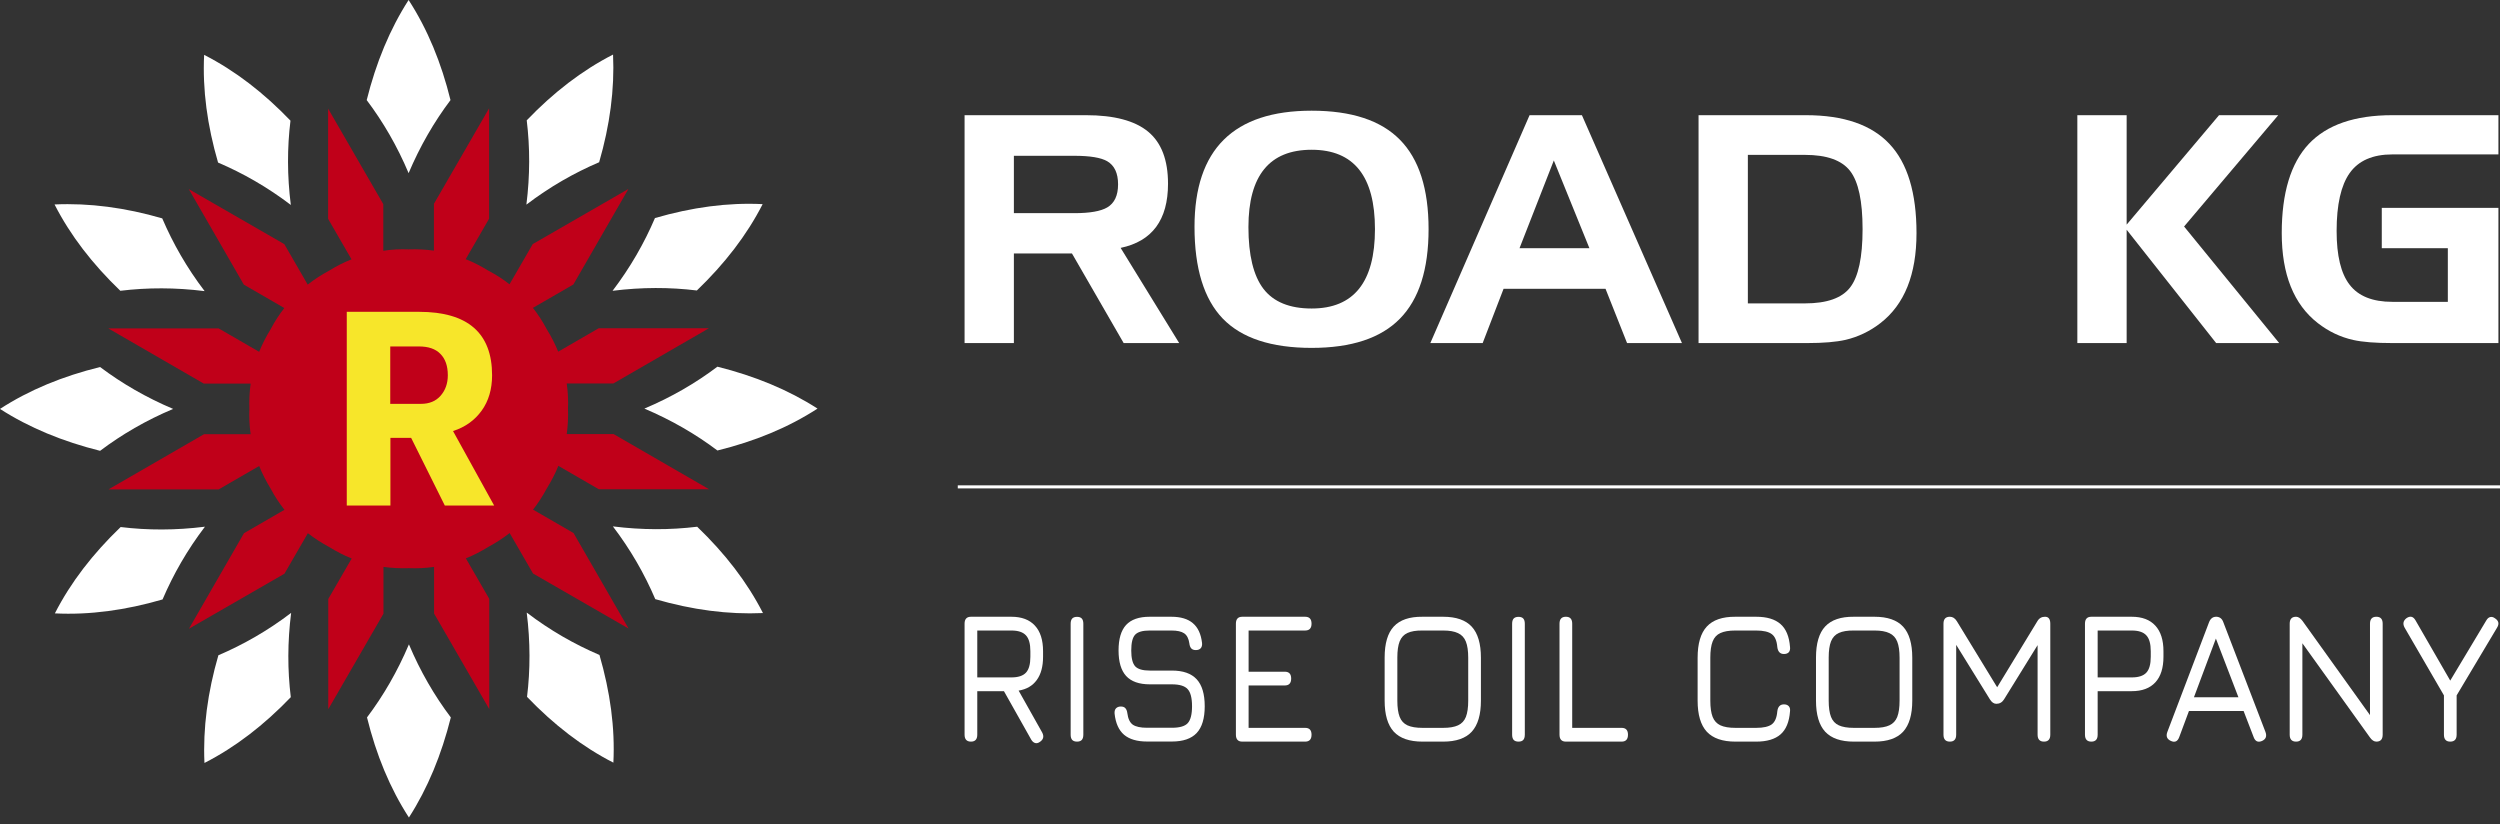 <?xml version="1.0" encoding="UTF-8"?> <svg xmlns="http://www.w3.org/2000/svg" width="188" height="62" viewBox="0 0 188 62" fill="none"><rect x="0" y="0" width="188" height="62" fill="#333333" stroke="none"/> <g clip-path="url(#clip0_51_34)"> <path fill-rule="evenodd" clip-rule="evenodd" d="M30.727 13.021C31.583 10.999 32.641 9.168 33.878 7.527C33.188 4.721 32.154 2.2 30.727 0C29.312 2.2 28.277 4.721 27.576 7.527C28.812 9.168 29.871 10.988 30.727 13.021Z" fill="white"></path> <path fill-rule="evenodd" clip-rule="evenodd" d="M21.868 15.399C21.594 13.223 21.594 11.106 21.844 9.073C19.834 6.98 17.682 5.315 15.351 4.126C15.221 6.742 15.589 9.441 16.398 12.224C18.288 13.033 20.12 14.079 21.868 15.411" fill="white"></path> <path fill-rule="evenodd" clip-rule="evenodd" d="M15.387 21.891C14.055 20.143 13.009 18.312 12.2 16.421C9.418 15.613 6.718 15.256 4.102 15.375C5.292 17.706 6.956 19.858 9.049 21.867C11.094 21.618 13.199 21.618 15.375 21.891" fill="white"></path> <path fill-rule="evenodd" clip-rule="evenodd" d="M13.021 30.751C10.999 29.895 9.168 28.836 7.527 27.6C4.721 28.289 2.2 29.324 0 30.751C2.2 32.166 4.721 33.2 7.527 33.902C9.168 32.665 10.988 31.607 13.021 30.751Z" fill="white"></path> <path fill-rule="evenodd" clip-rule="evenodd" d="M15.399 39.609C13.223 39.883 11.106 39.883 9.073 39.633C6.98 41.643 5.315 43.795 4.126 46.126C6.742 46.257 9.442 45.888 12.224 45.079C13.033 43.189 14.079 41.357 15.411 39.609" fill="white"></path> <path fill-rule="evenodd" clip-rule="evenodd" d="M21.892 46.09C20.144 47.422 18.312 48.468 16.422 49.277C15.613 52.059 15.256 54.758 15.375 57.375C17.706 56.185 19.858 54.521 21.868 52.428C21.618 50.383 21.618 48.278 21.892 46.102" fill="white"></path> <path fill-rule="evenodd" clip-rule="evenodd" d="M30.751 48.456C29.895 50.478 28.836 52.309 27.599 53.95C28.289 56.756 29.324 59.277 30.751 61.477C32.166 59.277 33.2 56.756 33.902 53.95C32.665 52.309 31.607 50.489 30.751 48.456Z" fill="white"></path> <path fill-rule="evenodd" clip-rule="evenodd" d="M39.61 46.078C39.883 48.254 39.883 50.371 39.633 52.404C41.643 54.497 43.795 56.162 46.126 57.351C46.257 54.735 45.888 52.036 45.08 49.253C43.189 48.445 41.358 47.398 39.61 46.066" fill="white"></path> <path fill-rule="evenodd" clip-rule="evenodd" d="M46.09 39.586C47.422 41.334 48.469 43.165 49.277 45.056C52.06 45.864 54.759 46.221 57.375 46.102C56.186 43.772 54.521 41.619 52.428 39.61C50.383 39.859 48.278 39.859 46.102 39.586" fill="white"></path> <path fill-rule="evenodd" clip-rule="evenodd" d="M48.457 30.726C50.478 31.583 52.309 32.641 53.95 33.878C56.757 33.188 59.278 32.153 61.477 30.726C59.278 29.311 56.757 28.277 53.95 27.575C52.309 28.812 50.49 29.87 48.457 30.726Z" fill="white"></path> <path fill-rule="evenodd" clip-rule="evenodd" d="M46.078 21.867C48.255 21.594 50.371 21.594 52.404 21.844C54.497 19.834 56.162 17.682 57.351 15.351C54.735 15.22 52.036 15.589 49.253 16.397C48.445 18.288 47.398 20.119 46.066 21.867" fill="white"></path> <path fill-rule="evenodd" clip-rule="evenodd" d="M39.586 15.387C41.334 14.055 43.165 13.009 45.056 12.2C45.864 9.418 46.221 6.719 46.102 4.103C43.772 5.292 41.619 6.956 39.61 9.049C39.859 11.095 39.859 13.199 39.586 15.375" fill="white"></path> <path fill-rule="evenodd" clip-rule="evenodd" d="M40.074 18.336L38.314 21.38C37.838 21 37.303 20.655 36.708 20.346C36.185 20.025 35.626 19.727 35.02 19.49L36.78 16.446V8.146L32.63 15.328V18.848C32.023 18.764 31.381 18.729 30.715 18.753C30.109 18.729 29.478 18.753 28.824 18.86V15.352L24.674 8.169V16.457L26.434 19.502C25.863 19.727 25.293 20.013 24.722 20.37C24.187 20.655 23.652 21 23.14 21.404L21.381 18.36L14.198 14.222L18.336 21.404L21.381 23.164C21.012 23.64 20.655 24.175 20.346 24.769C20.025 25.293 19.728 25.852 19.49 26.458L16.446 24.698H8.146L15.328 28.848H18.848C18.765 29.454 18.729 30.085 18.753 30.751C18.729 31.369 18.753 31.999 18.848 32.653H15.34L8.158 36.803H16.446L19.49 35.043C19.716 35.614 20.013 36.185 20.358 36.756C20.643 37.291 20.988 37.826 21.392 38.337L18.348 40.097L14.21 47.279L21.392 43.141L23.152 40.097C23.64 40.478 24.175 40.822 24.77 41.144C25.293 41.465 25.852 41.762 26.446 42L24.686 45.044V53.332L28.836 46.15V42.63C29.443 42.713 30.085 42.749 30.763 42.725C31.369 42.749 31.999 42.725 32.642 42.63V46.138L36.791 53.32V45.032L35.032 41.988C35.602 41.762 36.173 41.465 36.756 41.108C37.291 40.822 37.814 40.478 38.325 40.085L40.085 43.129L47.268 47.268L43.13 40.085L40.085 38.325C40.466 37.838 40.811 37.303 41.132 36.708C41.453 36.185 41.75 35.626 41.988 35.032L45.032 36.791H53.32L46.138 32.641H42.618C42.702 32.035 42.737 31.405 42.713 30.739C42.737 30.12 42.713 29.49 42.618 28.836H46.126L53.308 24.686H45.02L41.976 26.446C41.75 25.887 41.465 25.316 41.108 24.746C40.823 24.199 40.478 23.663 40.074 23.152L43.118 21.392L47.256 14.21L40.074 18.348V18.336Z" fill="#C00019"></path> <path d="M29.359 30.37H31.654C32.285 30.37 32.772 30.168 33.129 29.763C33.486 29.359 33.676 28.848 33.676 28.218C33.676 27.516 33.486 26.981 33.117 26.612C32.748 26.232 32.213 26.053 31.5 26.053H29.347V30.382L29.359 30.37ZM34.068 32.415L37.16 38.016H33.45L30.917 32.926H29.359V38.016H26.077V23.449H31.512C35.174 23.449 37.005 25.043 37.005 28.218C37.005 29.264 36.744 30.156 36.221 30.881C35.697 31.607 34.984 32.118 34.068 32.415Z" fill="#F7E62A"></path> <path d="M78.198 55.791C78.073 55.88 77.954 55.908 77.841 55.875C77.728 55.843 77.631 55.758 77.549 55.622L75.497 51.976H73.491V55.249C73.491 55.596 73.333 55.77 73.017 55.77C72.697 55.77 72.536 55.596 72.536 55.249V46.901C72.536 46.553 72.697 46.38 73.017 46.38H76.055C76.83 46.38 77.421 46.603 77.828 47.049C78.235 47.49 78.438 48.13 78.438 48.97V49.392C78.438 50.125 78.28 50.706 77.964 51.138C77.653 51.57 77.198 51.835 76.601 51.934L78.373 55.087C78.525 55.378 78.466 55.613 78.198 55.791ZM73.491 50.941H76.055C76.566 50.941 76.932 50.821 77.153 50.582C77.374 50.343 77.484 49.946 77.484 49.392V48.97C77.484 48.416 77.374 48.02 77.153 47.781C76.932 47.537 76.566 47.415 76.055 47.415H73.491V50.941Z" fill="white"></path> <path d="M80.993 55.77C80.833 55.77 80.712 55.727 80.63 55.643C80.552 55.554 80.513 55.422 80.513 55.249V46.908C80.513 46.729 80.552 46.598 80.63 46.513C80.712 46.429 80.833 46.387 80.993 46.387C81.153 46.387 81.272 46.429 81.35 46.513C81.428 46.598 81.467 46.729 81.467 46.908V55.249C81.467 55.422 81.428 55.554 81.35 55.643C81.272 55.727 81.153 55.77 80.993 55.77Z" fill="white"></path> <path d="M86.258 55.763C85.509 55.763 84.933 55.594 84.531 55.256C84.132 54.913 83.894 54.383 83.817 53.665C83.803 53.492 83.838 53.36 83.92 53.271C84.007 53.177 84.128 53.13 84.284 53.13C84.44 53.13 84.555 53.172 84.628 53.257C84.706 53.341 84.756 53.468 84.777 53.637C84.829 54.05 84.966 54.336 85.186 54.496C85.412 54.651 85.769 54.728 86.258 54.728H88.128C88.708 54.728 89.104 54.613 89.316 54.383C89.532 54.148 89.641 53.724 89.641 53.109C89.641 52.485 89.53 52.056 89.309 51.821C89.093 51.582 88.699 51.462 88.128 51.462H86.466C85.665 51.462 85.072 51.253 84.686 50.836C84.306 50.418 84.115 49.777 84.115 48.914C84.115 48.05 84.303 47.412 84.68 46.999C85.061 46.586 85.652 46.38 86.453 46.38H88.089C88.79 46.38 89.329 46.542 89.705 46.865C90.086 47.185 90.316 47.68 90.394 48.351C90.411 48.524 90.376 48.658 90.29 48.752C90.207 48.841 90.086 48.886 89.926 48.886C89.775 48.886 89.66 48.843 89.582 48.759C89.504 48.67 89.457 48.543 89.439 48.379C89.387 48.018 89.257 47.767 89.05 47.626C88.846 47.485 88.526 47.415 88.089 47.415H86.453C85.916 47.415 85.55 47.523 85.355 47.738C85.165 47.95 85.07 48.341 85.07 48.914C85.07 49.486 85.167 49.883 85.362 50.103C85.561 50.319 85.929 50.427 86.466 50.427H88.128C88.967 50.427 89.588 50.645 89.991 51.082C90.394 51.518 90.595 52.194 90.595 53.109C90.595 54.02 90.394 54.691 89.991 55.122C89.588 55.549 88.967 55.763 88.128 55.763H86.258Z" fill="white"></path> <path d="M93.421 55.77C93.1 55.77 92.94 55.596 92.94 55.249V46.901C92.94 46.553 93.1 46.38 93.421 46.38H98.147C98.468 46.38 98.628 46.553 98.628 46.901C98.628 47.243 98.468 47.415 98.147 47.415H93.895V50.512H96.615C96.936 50.512 97.096 50.683 97.096 51.026C97.096 51.373 96.936 51.547 96.615 51.547H93.895V54.735H98.147C98.468 54.735 98.628 54.906 98.628 55.249C98.628 55.596 98.468 55.77 98.147 55.77H93.421Z" fill="white"></path> <path d="M106.969 55.77C105.995 55.77 105.277 55.521 104.813 55.024C104.355 54.522 104.125 53.743 104.125 52.687V49.449C104.125 48.384 104.355 47.605 104.813 47.112C105.277 46.615 105.993 46.371 106.962 46.38H108.527C109.501 46.38 110.218 46.629 110.676 47.126C111.135 47.624 111.365 48.403 111.365 49.463V52.687C111.365 53.743 111.135 54.522 110.676 55.024C110.218 55.521 109.501 55.77 108.527 55.77H106.969ZM106.969 54.735H108.527C108.999 54.735 109.371 54.672 109.644 54.545C109.921 54.419 110.118 54.207 110.235 53.912C110.352 53.611 110.41 53.203 110.41 52.687V49.463C110.41 48.952 110.352 48.548 110.235 48.252C110.118 47.952 109.921 47.739 109.644 47.612C109.371 47.48 108.999 47.415 108.527 47.415H106.962C106.491 47.41 106.118 47.471 105.846 47.598C105.573 47.72 105.376 47.931 105.255 48.231C105.138 48.527 105.08 48.933 105.08 49.449V52.687C105.08 53.203 105.138 53.611 105.255 53.912C105.372 54.207 105.567 54.419 105.839 54.545C106.116 54.672 106.493 54.735 106.969 54.735Z" fill="white"></path> <path d="M114.192 55.77C114.032 55.77 113.911 55.727 113.829 55.643C113.751 55.554 113.712 55.422 113.712 55.249V46.908C113.712 46.729 113.751 46.598 113.829 46.513C113.911 46.429 114.032 46.387 114.192 46.387C114.353 46.387 114.472 46.429 114.55 46.513C114.627 46.598 114.666 46.729 114.666 46.908V55.249C114.666 55.422 114.627 55.554 114.55 55.643C114.472 55.727 114.353 55.77 114.192 55.77Z" fill="white"></path> <path d="M117.756 55.77C117.436 55.77 117.275 55.596 117.275 55.249V46.901C117.275 46.553 117.436 46.38 117.756 46.38C118.072 46.38 118.23 46.553 118.23 46.901V54.735H121.944C122.264 54.735 122.424 54.906 122.424 55.249C122.424 55.596 122.264 55.77 121.944 55.77H117.756Z" fill="white"></path> <path d="M130.505 55.77C129.531 55.77 128.813 55.521 128.35 55.024C127.891 54.522 127.661 53.743 127.661 52.687V49.463C127.661 48.398 127.891 47.616 128.35 47.119C128.808 46.621 129.523 46.375 130.492 46.38H132.063C132.869 46.38 133.479 46.563 133.894 46.929C134.31 47.29 134.548 47.863 134.609 48.646C134.63 48.82 134.6 48.954 134.518 49.048C134.435 49.137 134.314 49.181 134.154 49.181C133.864 49.181 133.697 49.008 133.654 48.66C133.615 48.182 133.475 47.856 133.232 47.682C132.99 47.504 132.6 47.415 132.063 47.415H130.492C130.02 47.415 129.648 47.478 129.375 47.605C129.103 47.727 128.908 47.938 128.791 48.238C128.674 48.534 128.616 48.942 128.616 49.463V52.687C128.616 53.203 128.674 53.611 128.791 53.912C128.908 54.207 129.103 54.418 129.375 54.545C129.652 54.672 130.029 54.735 130.505 54.735H132.063C132.6 54.735 132.99 54.648 133.232 54.475C133.475 54.296 133.615 53.968 133.654 53.489C133.697 53.142 133.864 52.968 134.154 52.968C134.314 52.968 134.435 53.015 134.518 53.109C134.6 53.198 134.63 53.33 134.609 53.503C134.548 54.292 134.31 54.867 133.894 55.228C133.479 55.589 132.869 55.77 132.063 55.77H130.505Z" fill="white"></path> <path d="M139.407 55.77C138.433 55.77 137.715 55.521 137.252 55.024C136.793 54.522 136.563 53.743 136.563 52.687V49.449C136.563 48.384 136.793 47.605 137.252 47.112C137.715 46.615 138.431 46.371 139.401 46.38H140.966C141.939 46.38 142.656 46.629 143.115 47.126C143.573 47.624 143.803 48.403 143.803 49.463V52.687C143.803 53.743 143.573 54.522 143.115 55.024C142.656 55.521 141.939 55.77 140.966 55.77H139.407ZM139.407 54.735H140.966C141.437 54.735 141.81 54.672 142.082 54.545C142.359 54.419 142.556 54.207 142.673 53.912C142.79 53.611 142.848 53.203 142.848 52.687V49.463C142.848 48.952 142.79 48.548 142.673 48.252C142.556 47.952 142.359 47.739 142.082 47.612C141.81 47.48 141.437 47.415 140.966 47.415H139.401C138.929 47.41 138.557 47.471 138.284 47.598C138.011 47.72 137.814 47.931 137.693 48.231C137.576 48.527 137.518 48.933 137.518 49.449V52.687C137.518 53.203 137.576 53.611 137.693 53.912C137.81 54.207 138.005 54.419 138.278 54.545C138.555 54.672 138.931 54.735 139.407 54.735Z" fill="white"></path> <path d="M146.631 55.77C146.31 55.77 146.15 55.596 146.15 55.249V46.901C146.15 46.553 146.31 46.38 146.631 46.38C146.843 46.38 147.018 46.492 147.157 46.718L150.28 51.835L150.072 51.87L153.208 46.718C153.338 46.492 153.53 46.38 153.786 46.38C154.05 46.38 154.182 46.553 154.182 46.901V55.249C154.182 55.596 154.024 55.77 153.708 55.77C153.388 55.77 153.227 55.596 153.227 55.249V47.935L153.52 48.041L150.702 52.595C150.563 52.816 150.371 52.926 150.124 52.926C149.942 52.926 149.782 52.816 149.643 52.595L146.826 48.041L147.105 48.133V55.249C147.105 55.596 146.947 55.77 146.631 55.77Z" fill="white"></path> <path d="M157.27 55.77C156.95 55.77 156.79 55.596 156.79 55.249V46.901C156.79 46.553 156.95 46.38 157.27 46.38H160.309C161.084 46.38 161.675 46.603 162.081 47.049C162.488 47.49 162.692 48.13 162.692 48.97V49.392C162.692 50.233 162.488 50.873 162.081 51.314C161.675 51.755 161.084 51.976 160.309 51.976H157.744V55.249C157.744 55.596 157.586 55.77 157.27 55.77ZM157.744 50.941H160.309C160.82 50.941 161.185 50.821 161.406 50.582C161.627 50.343 161.737 49.946 161.737 49.392V48.97C161.737 48.416 161.627 48.02 161.406 47.781C161.185 47.537 160.82 47.415 160.309 47.415H157.744V50.941Z" fill="white"></path> <path d="M163.258 55.721C162.955 55.589 162.864 55.362 162.986 55.038L166.122 46.788C166.23 46.516 166.407 46.38 166.654 46.38H166.686C166.933 46.394 167.102 46.53 167.193 46.788L170.361 55.038C170.483 55.362 170.396 55.589 170.102 55.721C169.803 55.847 169.595 55.753 169.478 55.439L168.719 53.468H164.609L163.875 55.439C163.754 55.758 163.548 55.852 163.258 55.721ZM164.985 52.433H168.329L166.635 48.02L164.985 52.433Z" fill="white"></path> <path d="M172.665 55.77C172.345 55.77 172.185 55.596 172.185 55.249V46.901C172.185 46.553 172.345 46.38 172.665 46.38C172.83 46.38 172.99 46.483 173.146 46.69L178.457 54.102H178.223V46.901C178.223 46.553 178.383 46.38 178.703 46.38C179.019 46.38 179.177 46.553 179.177 46.901V55.249C179.177 55.596 179.019 55.77 178.703 55.77C178.53 55.77 178.37 55.667 178.223 55.46L172.905 48.048H173.139V55.249C173.139 55.596 172.981 55.77 172.665 55.77Z" fill="white"></path> <path d="M184.258 55.77C183.942 55.77 183.784 55.596 183.784 55.249V52.293L180.83 47.204C180.67 46.913 180.719 46.671 180.979 46.479C181.252 46.3 181.473 46.354 181.641 46.641L184.258 51.181L186.979 46.641C187.061 46.504 187.158 46.425 187.271 46.401C187.383 46.373 187.502 46.406 187.628 46.5C187.905 46.683 187.955 46.917 187.777 47.204L184.739 52.293V55.249C184.739 55.596 184.578 55.77 184.258 55.77Z" fill="white"></path> <path d="M72.025 36.613H188" stroke="white" stroke-width="0.23" stroke-miterlimit="22.93"></path> <path d="M72.536 8.662H81.668C83.779 8.662 85.335 9.074 86.335 9.898C87.335 10.722 87.835 12.027 87.835 13.815C87.835 16.535 86.647 18.144 84.271 18.641L88.675 25.799H84.499L80.612 19.061H76.244V25.799H72.536V8.662ZM80.792 11.716H76.244V16.03H80.792C81.951 16.03 82.775 15.886 83.263 15.599C83.807 15.28 84.079 14.701 84.079 13.862C84.079 13.022 83.807 12.443 83.263 12.125C82.791 11.852 81.968 11.716 80.792 11.716Z" fill="white"></path> <path d="M98.634 11.262C95.466 11.262 93.882 13.201 93.882 17.079C93.882 19.186 94.258 20.732 95.01 21.719C95.77 22.706 96.978 23.2 98.634 23.2C101.81 23.2 103.397 21.21 103.397 17.231C103.397 13.252 101.81 11.262 98.634 11.262ZM89.827 17.056C89.827 11.235 92.762 8.324 98.634 8.324C101.626 8.324 103.837 9.051 105.269 10.504C106.709 11.958 107.429 14.2 107.429 17.231C107.429 20.262 106.709 22.508 105.269 23.969C103.837 25.43 101.626 26.161 98.634 26.161C95.602 26.161 93.374 25.427 91.951 23.958C90.535 22.481 89.827 20.18 89.827 17.056Z" fill="white"></path> <path d="M115.024 8.662H118.96L126.483 25.799H122.355L120.736 21.719H113.068L111.497 25.799H107.561L115.024 8.662ZM116.848 12.066L114.268 18.665H119.524L116.848 12.066Z" fill="white"></path> <path d="M127.731 8.662H135.806C138.646 8.662 140.742 9.385 142.094 10.831C143.445 12.268 144.121 14.503 144.121 17.534C144.121 20.643 143.217 22.897 141.41 24.296C140.618 24.91 139.746 25.329 138.794 25.555C138.082 25.718 137.122 25.799 135.914 25.799H127.731V8.662ZM135.734 11.647H131.439V22.815H135.734C137.382 22.815 138.514 22.415 139.13 21.614C139.754 20.806 140.066 19.345 140.066 17.231C140.066 15.125 139.754 13.667 139.13 12.859C138.506 12.051 137.374 11.647 135.734 11.647Z" fill="white"></path> <path d="M156.216 8.662H159.924V16.893L166.871 8.662H171.323L164.243 17.033L171.395 25.799H166.655L159.924 17.277V25.799H156.216V8.662Z" fill="white"></path> <path d="M179.11 18.665V15.634H187.881V25.799H179.902C178.638 25.799 177.658 25.722 176.962 25.566C175.994 25.349 175.106 24.925 174.298 24.296C172.491 22.889 171.587 20.635 171.587 17.534C171.587 14.511 172.263 12.276 173.614 10.831C174.974 9.385 177.07 8.662 179.902 8.662H187.881V11.612H179.902C178.43 11.612 177.362 12.078 176.698 13.011C176.042 13.935 175.714 15.389 175.714 17.371C175.714 19.22 176.038 20.565 176.686 21.404C177.342 22.267 178.414 22.698 179.902 22.698H184.077V18.665H179.11Z" fill="white"></path> </g> <defs> <clipPath id="clip0_51_34"> <rect width="188" height="62" fill="white"></rect> </clipPath> </defs> </svg> 